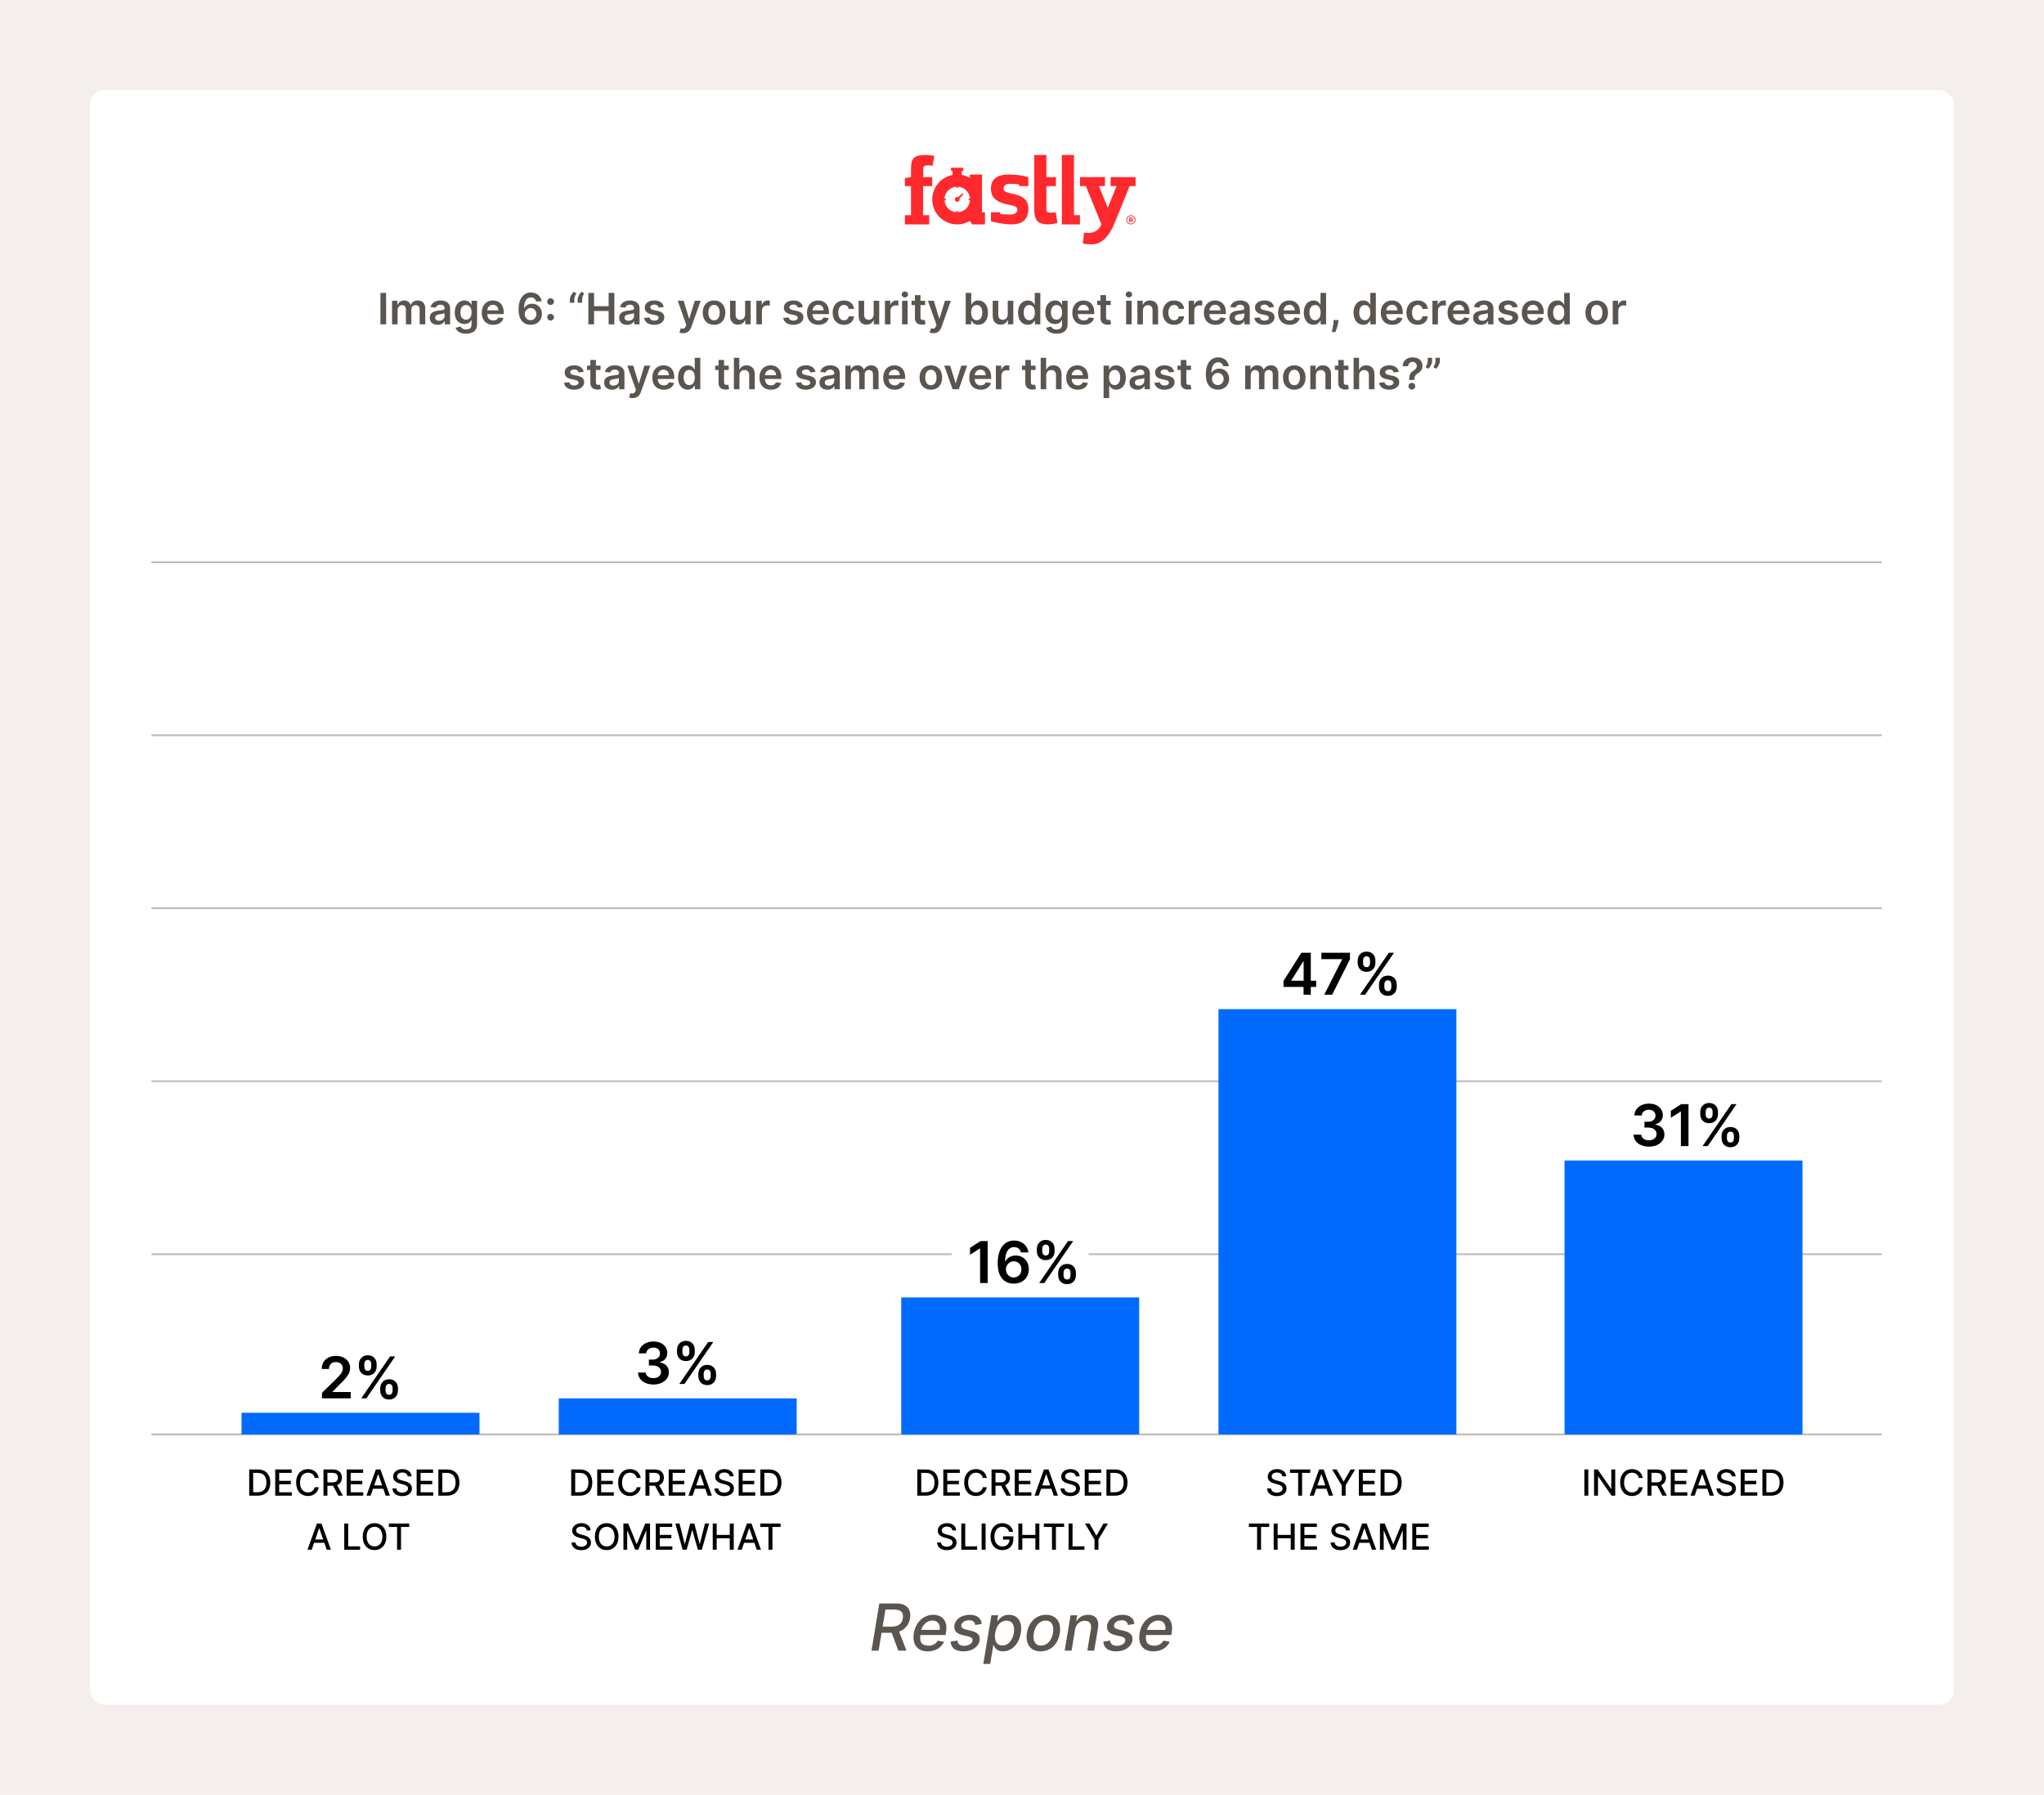 <svg width="567" height="498" viewBox="0 0 567 498" fill="none" xmlns="http://www.w3.org/2000/svg">
<rect width="567" height="498" fill="#F4EEEC"/>
<rect x="25" y="25" width="517" height="448" rx="4" fill="white"/>
<g clip-path="url(#clip0_508_474)">
<path d="M294.56 62.257H299.572V59.703H297.91V43H294.56V62.257Z" fill="#FF282D"/>
<path d="M251 59.703H252.707V51.642H251V49.425L252.707 49.143V46.899C252.707 44.181 253.297 43 256.757 43C257.502 43 258.392 43.109 259.173 43.255L258.709 45.99C258.183 45.908 257.919 45.89 257.593 45.89C256.376 45.89 256.067 46.008 256.067 47.208V49.152H258.6V51.651H256.067V59.712H257.756V62.266H251.009V59.703H251Z" fill="#FF282D"/>
<path d="M292.843 58.894C292.317 59.003 291.863 58.994 291.527 59.003C290.146 59.04 290.264 58.585 290.264 57.277V51.642H292.898V49.143H290.264V43H286.905V57.976C286.905 60.921 287.631 62.257 290.791 62.257C291.536 62.257 292.571 62.066 293.343 61.893L292.843 58.894Z" fill="#FF282D"/>
<path d="M313.711 59.721C314.419 59.721 314.991 60.285 314.991 60.993C314.991 61.702 314.419 62.257 313.711 62.257C313.002 62.257 312.439 61.693 312.439 60.993C312.439 60.276 313.011 59.721 313.711 59.721ZM313.711 62.057C314.301 62.057 314.773 61.575 314.773 60.984C314.773 60.394 314.292 59.93 313.711 59.93C313.12 59.93 312.648 60.394 312.648 60.984C312.648 61.575 313.129 62.057 313.711 62.057ZM313.947 61.611L313.692 61.239H313.511V61.611H313.229V60.366H313.747C314.056 60.366 314.246 60.521 314.246 60.794C314.246 60.993 314.146 61.13 313.983 61.184L314.292 61.611H313.947ZM313.511 60.984H313.738C313.865 60.984 313.956 60.93 313.956 60.794C313.956 60.666 313.865 60.612 313.747 60.612H313.511V60.984Z" fill="#FF282D"/>
<path d="M282.719 51.633V51.188C281.701 51.006 280.694 50.997 280.149 50.997C278.587 50.997 278.396 51.824 278.396 52.278C278.396 52.914 278.614 53.26 280.303 53.633C282.782 54.187 285.261 54.768 285.261 57.84C285.261 60.757 283.763 62.257 280.612 62.257C278.505 62.257 276.453 61.802 274.891 61.402V58.894H277.434V59.34C278.532 59.548 279.677 59.53 280.276 59.53C281.947 59.53 282.21 58.631 282.21 58.158C282.21 57.495 281.729 57.177 280.167 56.859C277.225 56.359 274.882 55.35 274.882 52.36C274.882 49.525 276.78 48.416 279.931 48.416C282.065 48.416 283.69 48.743 285.252 49.143V51.633H282.719Z" fill="#FF282D"/>
<path d="M266.982 53.642L265.747 54.723C265.52 54.641 265.247 54.696 265.066 54.877C264.812 55.132 264.812 55.55 265.066 55.804C265.32 56.059 265.738 56.059 265.992 55.804C266.174 55.623 266.228 55.35 266.146 55.123L267.236 53.905L266.982 53.642Z" fill="#FF282D"/>
<path d="M272.403 48.434H269.043V49.38C268.353 48.971 267.59 48.68 266.782 48.534V47.389H267.191V46.535H263.813V47.389H264.221V48.543C261.025 49.152 258.61 51.96 258.61 55.341C258.61 59.167 261.706 62.266 265.529 62.266C266.818 62.266 268.035 61.911 269.07 61.293L269.67 62.266H273.22V58.903H272.403V48.434ZM269.079 55.541C268.98 57.349 267.527 58.794 265.72 58.894V58.494H265.32V58.894C263.522 58.785 262.078 57.34 261.988 55.532H262.387V55.132H261.988C262.096 53.342 263.531 51.906 265.32 51.797V52.197H265.72V51.797C267.527 51.888 268.98 53.342 269.079 55.15H268.68V55.55H269.079V55.541Z" fill="#FF282D"/>
<path d="M308.072 49.143H315V51.642H313.347L309.098 62.102C307.881 65.037 305.883 67.809 302.832 67.809C302.087 67.809 301.089 67.727 300.398 67.564L300.698 64.51C301.143 64.592 301.724 64.647 302.024 64.647C303.44 64.647 305.03 63.774 305.529 62.248L301.225 51.642H299.572V49.143H306.501V51.642H304.848L307.291 57.649L309.733 51.642H308.081V49.143H308.072Z" fill="#FF282D"/>
</g>
<path d="M42 156H522" stroke="#C4B9B3" stroke-width="0.5"/>
<path d="M42 252H522" stroke="#C4B9B3" stroke-width="0.5"/>
<path d="M42 300H522" stroke="#C4B9B3" stroke-width="0.5"/>
<path d="M42 348H522" stroke="#C4B9B3" stroke-width="0.5"/>
<path d="M42 398H522" stroke="#C4B9B3" stroke-width="0.5"/>
<rect width="44" height="21" transform="translate(311 305)" fill="white"/>
<path d="M42 204H522" stroke="#C4B9B3" stroke-width="0.5"/>
<path d="M107.11 81.273V90H105.529V81.273H107.11ZM108.754 90V83.454H110.228V84.567H110.305C110.577 83.821 111.234 83.369 112.112 83.369C112.994 83.369 113.629 83.825 113.88 84.567H113.948C114.238 83.838 114.962 83.369 115.913 83.369C117.114 83.369 117.958 84.145 117.958 85.606V90H116.411V85.845C116.411 85.035 115.917 84.669 115.295 84.669C114.549 84.669 114.11 85.18 114.11 85.918V90H112.597V85.781C112.597 85.108 112.15 84.669 111.498 84.669C110.833 84.669 110.296 85.215 110.296 86.02V90H108.754ZM121.407 90.132C120.158 90.132 119.216 89.45 119.216 88.163C119.216 86.689 120.431 86.31 121.701 86.173C122.855 86.05 123.32 86.028 123.32 85.585V85.56C123.32 84.916 122.928 84.55 122.212 84.55C121.458 84.55 121.023 84.933 120.87 85.381L119.429 85.176C119.77 83.983 120.827 83.369 122.203 83.369C123.452 83.369 124.863 83.889 124.863 85.619V90H123.38V89.101H123.328C123.047 89.651 122.434 90.132 121.407 90.132ZM121.807 88.999C122.736 88.999 123.324 88.381 123.324 87.652V86.881C123.124 87.043 122.314 87.145 121.909 87.2C121.219 87.298 120.703 87.546 120.703 88.138C120.703 88.704 121.164 88.999 121.807 88.999ZM129.26 92.591C127.594 92.591 126.652 91.854 126.371 90.938L127.76 90.601C127.948 90.984 128.357 91.423 129.286 91.423C130.164 91.423 130.803 91.027 130.803 90.064V88.824H130.726C130.488 89.305 129.963 89.906 128.843 89.906C127.334 89.906 126.145 88.841 126.145 86.706C126.145 84.554 127.334 83.369 128.847 83.369C130.002 83.369 130.492 84.064 130.726 84.537H130.811V83.454H132.333V90.106C132.333 91.781 131.029 92.591 129.26 92.591ZM129.273 88.696C130.257 88.696 130.811 87.946 130.811 86.697C130.811 85.457 130.266 84.635 129.273 84.635C128.246 84.635 127.718 85.508 127.718 86.697C127.718 87.903 128.255 88.696 129.273 88.696ZM136.811 90.128C134.838 90.128 133.632 88.82 133.632 86.766C133.632 84.746 134.855 83.369 136.73 83.369C138.341 83.369 139.722 84.379 139.722 86.676V87.149H135.162C135.175 88.27 135.836 88.926 136.833 88.926C137.498 88.926 138.009 88.636 138.218 88.082L139.658 88.244C139.385 89.382 138.337 90.128 136.811 90.128ZM135.167 86.109H138.243C138.235 85.219 137.638 84.571 136.752 84.571C135.831 84.571 135.213 85.274 135.167 86.109ZM147.183 90.119C145.508 90.111 143.846 89.084 143.85 85.883C143.85 82.901 145.175 81.153 147.272 81.153C148.921 81.153 150.059 82.215 150.246 83.625H148.691C148.529 82.956 148.022 82.521 147.272 82.521C146.062 82.521 145.388 83.638 145.384 85.474H145.444C145.862 84.724 146.688 84.269 147.626 84.269C149.156 84.269 150.332 85.462 150.327 87.111C150.332 88.837 149.066 90.132 147.183 90.119ZM147.174 88.841C148.099 88.841 148.798 88.099 148.793 87.145C148.798 86.207 148.12 85.474 147.195 85.474C146.271 85.474 145.563 86.242 145.555 87.158C145.559 88.07 146.241 88.841 147.174 88.841ZM152.735 88.952C152.215 88.952 151.793 88.534 151.798 88.014C151.793 87.503 152.215 87.085 152.735 87.085C153.238 87.085 153.668 87.503 153.673 88.014C153.668 88.534 153.238 88.952 152.735 88.952ZM152.735 84.622C152.215 84.622 151.793 84.204 151.798 83.685C151.793 83.173 152.215 82.756 152.735 82.756C153.238 82.756 153.668 83.173 153.673 83.685C153.668 84.204 153.238 84.622 152.735 84.622ZM158.084 84V83.131C158.08 82.376 158.557 81.469 159.179 80.962L159.895 81.426C159.563 81.929 159.307 82.462 159.311 83.122V84H158.084ZM160.245 84V83.131C160.24 82.376 160.718 81.469 161.34 80.962L162.056 81.426C161.723 81.929 161.468 82.462 161.472 83.122V84H160.245ZM163.208 90V81.273H164.789V84.967H168.833V81.273H170.419V90H168.833V86.293H164.789V90H163.208ZM173.953 90.132C172.705 90.132 171.763 89.45 171.763 88.163C171.763 86.689 172.978 86.31 174.248 86.173C175.402 86.05 175.867 86.028 175.867 85.585V85.56C175.867 84.916 175.475 84.55 174.759 84.55C174.005 84.55 173.57 84.933 173.417 85.381L171.976 85.176C172.317 83.983 173.374 83.369 174.75 83.369C175.999 83.369 177.409 83.889 177.409 85.619V90H175.926V89.101H175.875C175.594 89.651 174.98 90.132 173.953 90.132ZM174.354 88.999C175.283 88.999 175.871 88.381 175.871 87.652V86.881C175.671 87.043 174.861 87.145 174.456 87.2C173.766 87.298 173.25 87.546 173.25 88.138C173.25 88.704 173.711 88.999 174.354 88.999ZM184.134 85.185L182.728 85.338C182.608 84.908 182.233 84.52 181.522 84.52C180.878 84.52 180.388 84.827 180.392 85.27C180.388 85.649 180.652 85.879 181.317 86.028L182.434 86.267C183.669 86.535 184.27 87.106 184.275 88.04C184.27 89.28 183.115 90.128 181.479 90.128C179.873 90.128 178.863 89.416 178.671 88.215L180.175 88.07C180.307 88.658 180.767 88.965 181.475 88.965C182.208 88.965 182.694 88.628 182.694 88.18C182.694 87.81 182.412 87.567 181.811 87.435L180.695 87.2C179.438 86.94 178.85 86.31 178.854 85.355C178.85 84.145 179.924 83.369 181.5 83.369C183.034 83.369 183.921 84.077 184.134 85.185ZM189.482 92.454C189.06 92.454 188.685 92.378 188.476 92.293L188.834 91.091C189.507 91.287 189.959 91.236 190.245 90.49L190.377 90.136L188.003 83.454H189.64L191.148 88.398H191.216L192.729 83.454H194.37L191.749 90.793C191.378 91.837 190.684 92.454 189.482 92.454ZM198.07 90.128C196.152 90.128 194.933 88.777 194.933 86.753C194.933 84.724 196.152 83.369 198.07 83.369C199.987 83.369 201.206 84.724 201.206 86.753C201.206 88.777 199.987 90.128 198.07 90.128ZM198.078 88.892C199.122 88.892 199.642 87.946 199.642 86.749C199.642 85.551 199.122 84.592 198.078 84.592C197.017 84.592 196.497 85.551 196.497 86.749C196.497 87.946 197.017 88.892 198.078 88.892ZM206.687 87.247V83.454H208.23V90H206.734V88.837H206.666C206.368 89.57 205.677 90.085 204.697 90.085C203.41 90.085 202.515 89.195 202.515 87.622V83.454H204.058V87.383C204.058 88.215 204.552 88.739 205.294 88.739C205.975 88.739 206.687 88.244 206.687 87.247ZM209.816 90V83.454H211.312V84.546H211.38C211.619 83.787 212.245 83.361 212.995 83.361C213.165 83.361 213.408 83.378 213.549 83.403V84.822C213.417 84.78 213.093 84.733 212.833 84.733C211.985 84.733 211.359 85.321 211.359 86.152V90H209.816ZM222.724 85.185L221.317 85.338C221.198 84.908 220.823 84.52 220.112 84.52C219.468 84.52 218.978 84.827 218.982 85.27C218.978 85.649 219.242 85.879 219.907 86.028L221.023 86.267C222.259 86.535 222.86 87.106 222.864 88.04C222.86 89.28 221.705 90.128 220.069 90.128C218.462 90.128 217.452 89.416 217.261 88.215L218.765 88.07C218.897 88.658 219.357 88.965 220.065 88.965C220.798 88.965 221.283 88.628 221.283 88.18C221.283 87.81 221.002 87.567 220.401 87.435L219.285 87.2C218.028 86.94 217.44 86.31 217.444 85.355C217.44 84.145 218.513 83.369 220.09 83.369C221.624 83.369 222.511 84.077 222.724 85.185ZM227.034 90.128C225.061 90.128 223.855 88.82 223.855 86.766C223.855 84.746 225.078 83.369 226.953 83.369C228.564 83.369 229.945 84.379 229.945 86.676V87.149H225.385C225.398 88.27 226.058 88.926 227.055 88.926C227.72 88.926 228.232 88.636 228.44 88.082L229.881 88.244C229.608 89.382 228.56 90.128 227.034 90.128ZM225.389 86.109H228.466C228.457 85.219 227.861 84.571 226.974 84.571C226.054 84.571 225.436 85.274 225.389 86.109ZM234.105 90.128C232.149 90.128 230.968 88.734 230.968 86.753C230.968 84.754 232.179 83.369 234.096 83.369C235.694 83.369 236.802 84.303 236.909 85.722H235.434C235.315 85.091 234.859 84.614 234.118 84.614C233.167 84.614 232.532 85.406 232.532 86.727C232.532 88.065 233.154 88.871 234.118 88.871C234.795 88.871 235.302 88.466 235.434 87.763H236.909C236.798 89.152 235.75 90.128 234.105 90.128ZM242.347 87.247V83.454H243.89V90H242.394V88.837H242.326C242.028 89.57 241.337 90.085 240.357 90.085C239.07 90.085 238.175 89.195 238.175 87.622V83.454H239.718V87.383C239.718 88.215 240.212 88.739 240.954 88.739C241.636 88.739 242.347 88.244 242.347 87.247ZM245.476 90V83.454H246.972V84.546H247.04C247.279 83.787 247.905 83.361 248.655 83.361C248.826 83.361 249.069 83.378 249.209 83.403V84.822C249.077 84.78 248.753 84.733 248.493 84.733C247.645 84.733 247.019 85.321 247.019 86.152V90H245.476ZM250.234 90V83.454H251.777V90H250.234ZM251.01 82.526C250.515 82.526 250.115 82.151 250.115 81.69C250.115 81.226 250.515 80.851 251.01 80.851C251.5 80.851 251.9 81.226 251.9 81.69C251.9 82.151 251.5 82.526 251.01 82.526ZM256.631 83.454V84.648H255.34V88.031C255.34 88.653 255.651 88.79 256.039 88.79C256.231 88.79 256.406 88.751 256.491 88.73L256.751 89.936C256.585 89.992 256.282 90.077 255.843 90.09C254.684 90.124 253.789 89.519 253.798 88.287V84.648H252.869V83.454H253.798V81.886H255.34V83.454H256.631ZM258.88 92.454C258.458 92.454 258.083 92.378 257.875 92.293L258.233 91.091C258.906 91.287 259.358 91.236 259.643 90.49L259.775 90.136L257.402 83.454H259.038L260.547 88.398H260.615L262.127 83.454H263.768L261.147 90.793C260.777 91.837 260.082 92.454 258.88 92.454ZM267.88 90V81.273H269.423V84.537H269.487C269.721 84.064 270.203 83.369 271.358 83.369C272.87 83.369 274.059 84.554 274.059 86.736C274.059 88.892 272.904 90.115 271.362 90.115C270.237 90.115 269.73 89.446 269.487 88.969H269.397V90H267.88ZM269.393 86.727C269.393 87.997 269.947 88.849 270.931 88.849C271.95 88.849 272.487 87.954 272.487 86.727C272.487 85.508 271.958 84.635 270.931 84.635C269.939 84.635 269.393 85.457 269.393 86.727ZM279.543 87.247V83.454H281.085V90H279.589V88.837H279.521C279.223 89.57 278.533 90.085 277.553 90.085C276.266 90.085 275.371 89.195 275.371 87.622V83.454H276.913V87.383C276.913 88.215 277.408 88.739 278.149 88.739C278.831 88.739 279.543 88.244 279.543 87.247ZM285.1 90.115C283.558 90.115 282.403 88.892 282.403 86.736C282.403 84.554 283.592 83.369 285.105 83.369C286.26 83.369 286.741 84.064 286.975 84.537H287.039V81.273H288.586V90H287.069V88.969H286.975C286.733 89.446 286.225 90.115 285.1 90.115ZM285.531 88.849C286.515 88.849 287.069 87.997 287.069 86.727C287.069 85.457 286.524 84.635 285.531 84.635C284.504 84.635 283.975 85.508 283.975 86.727C283.975 87.954 284.512 88.849 285.531 88.849ZM293.077 92.591C291.411 92.591 290.469 91.854 290.188 90.938L291.577 90.601C291.764 90.984 292.173 91.423 293.102 91.423C293.98 91.423 294.619 91.027 294.619 90.064V88.824H294.543C294.304 89.305 293.78 89.906 292.659 89.906C291.151 89.906 289.962 88.841 289.962 86.706C289.962 84.554 291.151 83.369 292.663 83.369C293.818 83.369 294.308 84.064 294.543 84.537H294.628V83.454H296.149V90.106C296.149 91.781 294.845 92.591 293.077 92.591ZM293.089 88.696C294.074 88.696 294.628 87.946 294.628 86.697C294.628 85.457 294.082 84.635 293.089 84.635C292.062 84.635 291.534 85.508 291.534 86.697C291.534 87.903 292.071 88.696 293.089 88.696ZM300.628 90.128C298.655 90.128 297.449 88.82 297.449 86.766C297.449 84.746 298.672 83.369 300.547 83.369C302.158 83.369 303.538 84.379 303.538 86.676V87.149H298.979C298.991 88.27 299.652 88.926 300.649 88.926C301.314 88.926 301.825 88.636 302.034 88.082L303.474 88.244C303.202 89.382 302.153 90.128 300.628 90.128ZM298.983 86.109H302.06C302.051 85.219 301.455 84.571 300.568 84.571C299.648 84.571 299.03 85.274 298.983 86.109ZM308.112 83.454V84.648H306.821V88.031C306.821 88.653 307.132 88.79 307.52 88.79C307.711 88.79 307.886 88.751 307.971 88.73L308.231 89.936C308.065 89.992 307.762 90.077 307.324 90.09C306.164 90.124 305.27 89.519 305.278 88.287V84.648H304.349V83.454H305.278V81.886H306.821V83.454H308.112ZM312.379 90V83.454H313.921V90H312.379ZM313.154 82.526C312.66 82.526 312.259 82.151 312.259 81.69C312.259 81.226 312.66 80.851 313.154 80.851C313.644 80.851 314.045 81.226 314.045 81.69C314.045 82.151 313.644 82.526 313.154 82.526ZM317.05 86.165V90H315.507V83.454H316.982V84.567H317.059C317.357 83.838 318.03 83.369 319.01 83.369C320.361 83.369 321.256 84.264 321.252 85.832V90H319.709V86.071C319.709 85.197 319.232 84.673 318.435 84.673C317.621 84.673 317.05 85.219 317.05 86.165ZM325.675 90.128C323.719 90.128 322.539 88.734 322.539 86.753C322.539 84.754 323.749 83.369 325.667 83.369C327.265 83.369 328.373 84.303 328.479 85.722H327.005C326.885 85.091 326.429 84.614 325.688 84.614C324.738 84.614 324.103 85.406 324.103 86.727C324.103 88.065 324.725 88.871 325.688 88.871C326.365 88.871 326.873 88.466 327.005 87.763H328.479C328.368 89.152 327.32 90.128 325.675 90.128ZM329.746 90V83.454H331.241V84.546H331.31C331.548 83.787 332.175 83.361 332.925 83.361C333.095 83.361 333.338 83.378 333.479 83.403V84.822C333.347 84.78 333.023 84.733 332.763 84.733C331.915 84.733 331.288 85.321 331.288 86.152V90H329.746ZM337.132 90.128C335.159 90.128 333.953 88.82 333.953 86.766C333.953 84.746 335.176 83.369 337.051 83.369C338.662 83.369 340.042 84.379 340.042 86.676V87.149H335.483C335.495 88.27 336.156 88.926 337.153 88.926C337.818 88.926 338.329 88.636 338.538 88.082L339.978 88.244C339.706 89.382 338.657 90.128 337.132 90.128ZM335.487 86.109H338.564C338.555 85.219 337.958 84.571 337.072 84.571C336.152 84.571 335.534 85.274 335.487 86.109ZM343.231 90.132C341.982 90.132 341.04 89.45 341.04 88.163C341.04 86.689 342.255 86.31 343.525 86.173C344.68 86.05 345.144 86.028 345.144 85.585V85.56C345.144 84.916 344.752 84.55 344.036 84.55C343.282 84.55 342.847 84.933 342.694 85.381L341.254 85.176C341.594 83.983 342.651 83.369 344.028 83.369C345.276 83.369 346.687 83.889 346.687 85.619V90H345.204V89.101H345.153C344.871 89.651 344.258 90.132 343.231 90.132ZM343.631 88.999C344.56 88.999 345.148 88.381 345.148 87.652V86.881C344.948 87.043 344.138 87.145 343.734 87.2C343.043 87.298 342.528 87.546 342.528 88.138C342.528 88.704 342.988 88.999 343.631 88.999ZM353.411 85.185L352.005 85.338C351.886 84.908 351.511 84.52 350.799 84.52C350.156 84.52 349.665 84.827 349.67 85.27C349.665 85.649 349.93 85.879 350.594 86.028L351.711 86.267C352.947 86.535 353.548 87.106 353.552 88.04C353.548 89.28 352.393 90.128 350.756 90.128C349.15 90.128 348.14 89.416 347.948 88.215L349.452 88.07C349.585 88.658 350.045 88.965 350.752 88.965C351.485 88.965 351.971 88.628 351.971 88.18C351.971 87.81 351.69 87.567 351.089 87.435L349.972 87.2C348.715 86.94 348.127 86.31 348.131 85.355C348.127 84.145 349.201 83.369 350.778 83.369C352.312 83.369 353.198 84.077 353.411 85.185ZM357.722 90.128C355.749 90.128 354.543 88.82 354.543 86.766C354.543 84.746 355.766 83.369 357.641 83.369C359.251 83.369 360.632 84.379 360.632 86.676V87.149H356.072C356.085 88.27 356.746 88.926 357.743 88.926C358.408 88.926 358.919 88.636 359.128 88.082L360.568 88.244C360.295 89.382 359.247 90.128 357.722 90.128ZM356.077 86.109H359.153C359.145 85.219 358.548 84.571 357.662 84.571C356.741 84.571 356.124 85.274 356.077 86.109ZM364.366 90.115C362.824 90.115 361.669 88.892 361.669 86.736C361.669 84.554 362.858 83.369 364.37 83.369C365.525 83.369 366.007 84.064 366.241 84.537H366.305V81.273H367.852V90H366.335V88.969H366.241C365.998 89.446 365.491 90.115 364.366 90.115ZM364.797 88.849C365.781 88.849 366.335 87.997 366.335 86.727C366.335 85.457 365.789 84.635 364.797 84.635C363.77 84.635 363.241 85.508 363.241 86.727C363.241 87.954 363.778 88.849 364.797 88.849ZM371.307 88.807L371.251 89.276C371.132 90.349 370.659 91.594 370.455 92.131H369.415C369.538 91.615 369.841 90.439 369.913 89.284L369.943 88.807H371.307ZM378.171 90.115C376.628 90.115 375.473 88.892 375.473 86.736C375.473 84.554 376.662 83.369 378.175 83.369C379.33 83.369 379.811 84.064 380.046 84.537H380.11V81.273H381.657V90H380.14V88.969H380.046C379.803 89.446 379.296 90.115 378.171 90.115ZM378.601 88.849C379.586 88.849 380.14 87.997 380.14 86.727C380.14 85.457 379.594 84.635 378.601 84.635C377.574 84.635 377.046 85.508 377.046 86.727C377.046 87.954 377.583 88.849 378.601 88.849ZM386.198 90.128C384.225 90.128 383.019 88.82 383.019 86.766C383.019 84.746 384.242 83.369 386.117 83.369C387.728 83.369 389.109 84.379 389.109 86.676V87.149H384.549C384.562 88.27 385.222 88.926 386.219 88.926C386.884 88.926 387.396 88.636 387.604 88.082L389.045 88.244C388.772 89.382 387.724 90.128 386.198 90.128ZM384.553 86.109H387.63C387.621 85.219 387.025 84.571 386.138 84.571C385.218 84.571 384.6 85.274 384.553 86.109ZM393.269 90.128C391.313 90.128 390.132 88.734 390.132 86.753C390.132 84.754 391.343 83.369 393.26 83.369C394.858 83.369 395.966 84.303 396.073 85.722H394.598C394.479 85.091 394.023 84.614 393.282 84.614C392.331 84.614 391.696 85.406 391.696 86.727C391.696 88.065 392.319 88.871 393.282 88.871C393.959 88.871 394.466 88.466 394.598 87.763H396.073C395.962 89.152 394.914 90.128 393.269 90.128ZM397.339 90V83.454H398.835V84.546H398.903C399.142 83.787 399.768 83.361 400.518 83.361C400.689 83.361 400.932 83.378 401.072 83.403V84.822C400.94 84.78 400.616 84.733 400.357 84.733C399.509 84.733 398.882 85.321 398.882 86.152V90H397.339ZM404.725 90.128C402.752 90.128 401.547 88.82 401.547 86.766C401.547 84.746 402.77 83.369 404.645 83.369C406.255 83.369 407.636 84.379 407.636 86.676V87.149H403.076C403.089 88.27 403.75 88.926 404.747 88.926C405.412 88.926 405.923 88.636 406.132 88.082L407.572 88.244C407.299 89.382 406.251 90.128 404.725 90.128ZM403.081 86.109H406.157C406.149 85.219 405.552 84.571 404.666 84.571C403.745 84.571 403.127 85.274 403.081 86.109ZM410.825 90.132C409.576 90.132 408.634 89.45 408.634 88.163C408.634 86.689 409.849 86.31 411.119 86.173C412.273 86.05 412.738 86.028 412.738 85.585V85.56C412.738 84.916 412.346 84.55 411.63 84.55C410.876 84.55 410.441 84.933 410.288 85.381L408.847 85.176C409.188 83.983 410.245 83.369 411.621 83.369C412.87 83.369 414.281 83.889 414.281 85.619V90H412.798V89.101H412.746C412.465 89.651 411.852 90.132 410.825 90.132ZM411.225 88.999C412.154 88.999 412.742 88.381 412.742 87.652V86.881C412.542 87.043 411.732 87.145 411.327 87.2C410.637 87.298 410.121 87.546 410.121 88.138C410.121 88.704 410.582 88.999 411.225 88.999ZM421.005 85.185L419.599 85.338C419.479 84.908 419.104 84.52 418.393 84.52C417.749 84.52 417.259 84.827 417.263 85.27C417.259 85.649 417.523 85.879 418.188 86.028L419.305 86.267C420.54 86.535 421.141 87.106 421.146 88.04C421.141 89.28 419.987 90.128 418.35 90.128C416.744 90.128 415.734 89.416 415.542 88.215L417.046 88.07C417.178 88.658 417.638 88.965 418.346 88.965C419.079 88.965 419.565 88.628 419.565 88.18C419.565 87.81 419.283 87.567 418.683 87.435L417.566 87.2C416.309 86.94 415.721 86.31 415.725 85.355C415.721 84.145 416.795 83.369 418.371 83.369C419.906 83.369 420.792 84.077 421.005 85.185ZM425.315 90.128C423.342 90.128 422.136 88.82 422.136 86.766C422.136 84.746 423.359 83.369 425.234 83.369C426.845 83.369 428.226 84.379 428.226 86.676V87.149H423.666C423.679 88.27 424.339 88.926 425.337 88.926C426.001 88.926 426.513 88.636 426.722 88.082L428.162 88.244C427.889 89.382 426.841 90.128 425.315 90.128ZM423.67 86.109H426.747C426.739 85.219 426.142 84.571 425.256 84.571C424.335 84.571 423.717 85.274 423.67 86.109ZM431.96 90.115C430.417 90.115 429.262 88.892 429.262 86.736C429.262 84.554 430.451 83.369 431.964 83.369C433.119 83.369 433.6 84.064 433.835 84.537H433.899V81.273H435.446V90H433.929V88.969H433.835C433.592 89.446 433.085 90.115 431.96 90.115ZM432.39 88.849C433.375 88.849 433.929 87.997 433.929 86.727C433.929 85.457 433.383 84.635 432.39 84.635C431.363 84.635 430.835 85.508 430.835 86.727C430.835 87.954 431.372 88.849 432.39 88.849ZM442.921 90.128C441.004 90.128 439.785 88.777 439.785 86.753C439.785 84.724 441.004 83.369 442.921 83.369C444.839 83.369 446.058 84.724 446.058 86.753C446.058 88.777 444.839 90.128 442.921 90.128ZM442.93 88.892C443.974 88.892 444.494 87.946 444.494 86.749C444.494 85.551 443.974 84.592 442.93 84.592C441.869 84.592 441.349 85.551 441.349 86.749C441.349 87.946 441.869 88.892 442.93 88.892ZM447.367 90V83.454H448.863V84.546H448.931C449.169 83.787 449.796 83.361 450.546 83.361C450.716 83.361 450.959 83.378 451.1 83.403V84.822C450.968 84.78 450.644 84.733 450.384 84.733C449.536 84.733 448.909 85.321 448.909 86.152V90H447.367ZM161.915 103.185L160.509 103.338C160.39 102.908 160.015 102.52 159.303 102.52C158.659 102.52 158.169 102.827 158.174 103.27C158.169 103.649 158.434 103.879 159.098 104.028L160.215 104.267C161.451 104.536 162.051 105.107 162.056 106.04C162.051 107.28 160.897 108.128 159.26 108.128C157.654 108.128 156.644 107.416 156.452 106.214L157.956 106.07C158.088 106.658 158.549 106.964 159.256 106.964C159.989 106.964 160.475 106.628 160.475 106.18C160.475 105.81 160.194 105.567 159.593 105.435L158.476 105.2C157.219 104.94 156.631 104.31 156.635 103.355C156.631 102.145 157.705 101.369 159.282 101.369C160.816 101.369 161.702 102.077 161.915 103.185ZM166.596 101.455V102.648H165.305V106.031C165.305 106.653 165.616 106.79 166.004 106.79C166.196 106.79 166.37 106.751 166.456 106.73L166.716 107.936C166.549 107.991 166.247 108.077 165.808 108.089C164.649 108.124 163.754 107.518 163.762 106.287V102.648H162.833V101.455H163.762V99.886H165.305V101.455H166.596ZM169.77 108.132C168.521 108.132 167.58 107.45 167.58 106.163C167.58 104.689 168.794 104.31 170.064 104.173C171.219 104.05 171.683 104.028 171.683 103.585V103.56C171.683 102.916 171.291 102.55 170.575 102.55C169.821 102.55 169.386 102.933 169.233 103.381L167.793 103.176C168.134 101.983 169.19 101.369 170.567 101.369C171.815 101.369 173.226 101.889 173.226 103.619V108H171.743V107.101H171.692C171.411 107.651 170.797 108.132 169.77 108.132ZM170.17 106.999C171.099 106.999 171.688 106.381 171.688 105.652V104.881C171.487 105.043 170.678 105.145 170.273 105.2C169.582 105.298 169.067 105.545 169.067 106.138C169.067 106.705 169.527 106.999 170.17 106.999ZM175.501 110.455C175.08 110.455 174.705 110.378 174.496 110.293L174.854 109.091C175.527 109.287 175.979 109.236 176.264 108.49L176.396 108.136L174.023 101.455H175.659L177.168 106.398H177.236L178.749 101.455H180.389L177.768 108.793C177.398 109.837 176.703 110.455 175.501 110.455ZM184.132 108.128C182.159 108.128 180.953 106.82 180.953 104.766C180.953 102.746 182.176 101.369 184.051 101.369C185.662 101.369 187.042 102.379 187.042 104.676V105.149H182.483C182.495 106.27 183.156 106.926 184.153 106.926C184.818 106.926 185.329 106.636 185.538 106.082L186.978 106.244C186.706 107.382 185.657 108.128 184.132 108.128ZM182.487 104.109H185.564C185.555 103.219 184.958 102.571 184.072 102.571C183.152 102.571 182.534 103.274 182.487 104.109ZM190.776 108.115C189.234 108.115 188.079 106.892 188.079 104.736C188.079 102.554 189.268 101.369 190.781 101.369C191.935 101.369 192.417 102.064 192.651 102.537H192.715V99.273H194.262V108H192.745V106.969H192.651C192.408 107.446 191.901 108.115 190.776 108.115ZM191.207 106.849C192.191 106.849 192.745 105.997 192.745 104.727C192.745 103.457 192.2 102.635 191.207 102.635C190.18 102.635 189.651 103.509 189.651 104.727C189.651 105.955 190.188 106.849 191.207 106.849ZM202.151 101.455V102.648H200.86V106.031C200.86 106.653 201.171 106.79 201.559 106.79C201.75 106.79 201.925 106.751 202.01 106.73L202.27 107.936C202.104 107.991 201.801 108.077 201.363 108.089C200.203 108.124 199.309 107.518 199.317 106.287V102.648H198.388V101.455H199.317V99.886H200.86V101.455H202.151ZM205.124 104.165V108H203.582V99.273H205.09V102.567H205.167C205.469 101.825 206.109 101.369 207.114 101.369C208.474 101.369 209.369 102.251 209.369 103.832V108H207.826V104.071C207.826 103.189 207.349 102.673 206.539 102.673C205.712 102.673 205.124 103.219 205.124 104.165ZM213.839 108.128C211.866 108.128 210.66 106.82 210.66 104.766C210.66 102.746 211.883 101.369 213.758 101.369C215.369 101.369 216.749 102.379 216.749 104.676V105.149H212.19C212.202 106.27 212.863 106.926 213.86 106.926C214.525 106.926 215.036 106.636 215.245 106.082L216.685 106.244C216.413 107.382 215.364 108.128 213.839 108.128ZM212.194 104.109H215.271C215.262 103.219 214.665 102.571 213.779 102.571C212.859 102.571 212.241 103.274 212.194 104.109ZM226.204 103.185L224.798 103.338C224.679 102.908 224.304 102.52 223.592 102.52C222.949 102.52 222.458 102.827 222.463 103.27C222.458 103.649 222.723 103.879 223.387 104.028L224.504 104.267C225.74 104.536 226.341 105.107 226.345 106.04C226.341 107.28 225.186 108.128 223.549 108.128C221.943 108.128 220.933 107.416 220.741 106.214L222.245 106.07C222.377 106.658 222.838 106.964 223.545 106.964C224.278 106.964 224.764 106.628 224.764 106.18C224.764 105.81 224.483 105.567 223.882 105.435L222.765 105.2C221.508 104.94 220.92 104.31 220.924 103.355C220.92 102.145 221.994 101.369 223.571 101.369C225.105 101.369 225.991 102.077 226.204 103.185ZM229.5 108.132C228.252 108.132 227.31 107.45 227.31 106.163C227.31 104.689 228.525 104.31 229.794 104.173C230.949 104.05 231.414 104.028 231.414 103.585V103.56C231.414 102.916 231.022 102.55 230.306 102.55C229.551 102.55 229.117 102.933 228.963 103.381L227.523 103.176C227.864 101.983 228.921 101.369 230.297 101.369C231.546 101.369 232.956 101.889 232.956 103.619V108H231.473V107.101H231.422C231.141 107.651 230.527 108.132 229.5 108.132ZM229.901 106.999C230.83 106.999 231.418 106.381 231.418 105.652V104.881C231.218 105.043 230.408 105.145 230.003 105.2C229.313 105.298 228.797 105.545 228.797 106.138C228.797 106.705 229.257 106.999 229.901 106.999ZM234.507 108V101.455H235.982V102.567H236.059C236.331 101.821 236.988 101.369 237.865 101.369C238.748 101.369 239.382 101.825 239.634 102.567H239.702C239.992 101.838 240.716 101.369 241.667 101.369C242.868 101.369 243.712 102.145 243.712 103.607V108H242.165V103.845C242.165 103.036 241.671 102.669 241.049 102.669C240.303 102.669 239.864 103.18 239.864 103.918V108H238.351V103.781C238.351 103.108 237.904 102.669 237.252 102.669C236.587 102.669 236.05 103.214 236.05 104.02V108H234.507ZM248.175 108.128C246.202 108.128 244.996 106.82 244.996 104.766C244.996 102.746 246.219 101.369 248.094 101.369C249.705 101.369 251.085 102.379 251.085 104.676V105.149H246.526C246.538 106.27 247.199 106.926 248.196 106.926C248.861 106.926 249.372 106.636 249.581 106.082L251.021 106.244C250.749 107.382 249.7 108.128 248.175 108.128ZM246.53 104.109H249.607C249.598 103.219 249.001 102.571 248.115 102.571C247.195 102.571 246.577 103.274 246.53 104.109ZM258.222 108.128C256.304 108.128 255.086 106.777 255.086 104.753C255.086 102.724 256.304 101.369 258.222 101.369C260.14 101.369 261.358 102.724 261.358 104.753C261.358 106.777 260.14 108.128 258.222 108.128ZM258.23 106.892C259.275 106.892 259.794 105.946 259.794 104.749C259.794 103.551 259.275 102.592 258.23 102.592C257.169 102.592 256.65 103.551 256.65 104.749C256.65 105.946 257.169 106.892 258.23 106.892ZM268.292 101.455L265.961 108H264.256L261.925 101.455H263.57L265.074 106.317H265.142L266.651 101.455H268.292ZM272.034 108.128C270.061 108.128 268.855 106.82 268.855 104.766C268.855 102.746 270.078 101.369 271.953 101.369C273.564 101.369 274.945 102.379 274.945 104.676V105.149H270.385C270.398 106.27 271.058 106.926 272.055 106.926C272.72 106.926 273.232 106.636 273.44 106.082L274.881 106.244C274.608 107.382 273.56 108.128 272.034 108.128ZM270.389 104.109H273.466C273.457 103.219 272.861 102.571 271.974 102.571C271.054 102.571 270.436 103.274 270.389 104.109ZM276.25 108V101.455H277.745V102.545H277.814C278.052 101.787 278.679 101.361 279.429 101.361C279.599 101.361 279.842 101.378 279.983 101.403V102.822C279.85 102.78 279.527 102.733 279.267 102.733C278.419 102.733 277.792 103.321 277.792 104.152V108H276.25ZM287.252 101.455V102.648H285.961V106.031C285.961 106.653 286.272 106.79 286.66 106.79C286.852 106.79 287.027 106.751 287.112 106.73L287.372 107.936C287.206 107.991 286.903 108.077 286.464 108.089C285.305 108.124 284.41 107.518 284.419 106.287V102.648H283.49V101.455H284.419V99.886H285.961V101.455H287.252ZM290.226 104.165V108H288.683V99.273H290.192V102.567H290.268C290.571 101.825 291.21 101.369 292.216 101.369C293.575 101.369 294.47 102.251 294.47 103.832V108H292.928V104.071C292.928 103.189 292.45 102.673 291.641 102.673C290.814 102.673 290.226 103.219 290.226 104.165ZM298.94 108.128C296.967 108.128 295.761 106.82 295.761 104.766C295.761 102.746 296.984 101.369 298.859 101.369C300.47 101.369 301.851 102.379 301.851 104.676V105.149H297.291C297.304 106.27 297.964 106.926 298.962 106.926C299.626 106.926 300.138 106.636 300.347 106.082L301.787 106.244C301.514 107.382 300.466 108.128 298.94 108.128ZM297.295 104.109H300.372C300.364 103.219 299.767 102.571 298.881 102.571C297.96 102.571 297.342 103.274 297.295 104.109ZM306.132 110.455V101.455H307.65V102.537H307.739C307.973 102.064 308.455 101.369 309.61 101.369C311.123 101.369 312.311 102.554 312.311 104.736C312.311 106.892 311.157 108.115 309.614 108.115C308.489 108.115 307.982 107.446 307.739 106.969H307.675V110.455H306.132ZM307.645 104.727C307.645 105.997 308.199 106.849 309.184 106.849C310.202 106.849 310.739 105.955 310.739 104.727C310.739 103.509 310.211 102.635 309.184 102.635C308.191 102.635 307.645 103.457 307.645 104.727ZM315.516 108.132C314.267 108.132 313.326 107.45 313.326 106.163C313.326 104.689 314.54 104.31 315.81 104.173C316.965 104.05 317.429 104.028 317.429 103.585V103.56C317.429 102.916 317.037 102.55 316.321 102.55C315.567 102.55 315.132 102.933 314.979 103.381L313.539 103.176C313.88 101.983 314.936 101.369 316.313 101.369C317.561 101.369 318.972 101.889 318.972 103.619V108H317.489V107.101H317.438C317.157 107.651 316.543 108.132 315.516 108.132ZM315.917 106.999C316.846 106.999 317.434 106.381 317.434 105.652V104.881C317.233 105.043 316.424 105.145 316.019 105.2C315.328 105.298 314.813 105.545 314.813 106.138C314.813 106.705 315.273 106.999 315.917 106.999ZM325.696 103.185L324.29 103.338C324.171 102.908 323.796 102.52 323.084 102.52C322.441 102.52 321.951 102.827 321.955 103.27C321.951 103.649 322.215 103.879 322.88 104.028L323.996 104.267C325.232 104.536 325.833 105.107 325.837 106.04C325.833 107.28 324.678 108.128 323.042 108.128C321.435 108.128 320.425 107.416 320.233 106.214L321.738 106.07C321.87 106.658 322.33 106.964 323.037 106.964C323.77 106.964 324.256 106.628 324.256 106.18C324.256 105.81 323.975 105.567 323.374 105.435L322.257 105.2C321 104.94 320.412 104.31 320.417 103.355C320.412 102.145 321.486 101.369 323.063 101.369C324.597 101.369 325.483 102.077 325.696 103.185ZM330.377 101.455V102.648H329.086V106.031C329.086 106.653 329.397 106.79 329.785 106.79C329.977 106.79 330.152 106.751 330.237 106.73L330.497 107.936C330.331 107.991 330.028 108.077 329.589 108.089C328.43 108.124 327.535 107.518 327.544 106.287V102.648H326.615V101.455H327.544V99.886H329.086V101.455H330.377ZM337.823 108.119C336.148 108.111 334.487 107.084 334.491 103.884C334.491 100.901 335.816 99.153 337.913 99.153C339.562 99.153 340.7 100.214 340.887 101.625H339.332C339.17 100.956 338.663 100.521 337.913 100.521C336.702 100.521 336.029 101.638 336.025 103.474H336.085C336.502 102.724 337.329 102.268 338.266 102.268C339.796 102.268 340.972 103.462 340.968 105.111C340.972 106.837 339.707 108.132 337.823 108.119ZM337.815 106.841C338.739 106.841 339.438 106.099 339.434 105.145C339.438 104.207 338.761 103.474 337.836 103.474C336.911 103.474 336.204 104.241 336.195 105.158C336.2 106.07 336.881 106.841 337.815 106.841ZM345.402 108V101.455H346.876V102.567H346.953C347.226 101.821 347.882 101.369 348.76 101.369C349.642 101.369 350.277 101.825 350.528 102.567H350.597C350.886 101.838 351.611 101.369 352.561 101.369C353.763 101.369 354.607 102.145 354.607 103.607V108H353.06V103.845C353.06 103.036 352.565 102.669 351.943 102.669C351.197 102.669 350.759 103.18 350.759 103.918V108H349.246V103.781C349.246 103.108 348.798 102.669 348.146 102.669C347.482 102.669 346.945 103.214 346.945 104.02V108H345.402ZM359.027 108.128C357.109 108.128 355.89 106.777 355.89 104.753C355.89 102.724 357.109 101.369 359.027 101.369C360.944 101.369 362.163 102.724 362.163 104.753C362.163 106.777 360.944 108.128 359.027 108.128ZM359.035 106.892C360.079 106.892 360.599 105.946 360.599 104.749C360.599 103.551 360.079 102.592 359.035 102.592C357.974 102.592 357.454 103.551 357.454 104.749C357.454 105.946 357.974 106.892 359.035 106.892ZM365.015 104.165V108H363.472V101.455H364.947V102.567H365.023C365.322 101.838 365.995 101.369 366.975 101.369C368.326 101.369 369.221 102.264 369.217 103.832V108H367.674V104.071C367.674 103.197 367.197 102.673 366.4 102.673C365.586 102.673 365.015 103.219 365.015 104.165ZM374.053 101.455V102.648H372.762V106.031C372.762 106.653 373.073 106.79 373.461 106.79C373.653 106.79 373.827 106.751 373.913 106.73L374.173 107.936C374.006 107.991 373.704 108.077 373.265 108.089C372.106 108.124 371.211 107.518 371.219 106.287V102.648H370.29V101.455H371.219V99.886H372.762V101.455H374.053ZM377.027 104.165V108H375.484V99.273H376.993V102.567H377.069C377.372 101.825 378.011 101.369 379.017 101.369C380.376 101.369 381.271 102.251 381.271 103.832V108H379.728V104.071C379.728 103.189 379.251 102.673 378.441 102.673C377.615 102.673 377.027 103.219 377.027 104.165ZM388.017 103.185L386.61 103.338C386.491 102.908 386.116 102.52 385.404 102.52C384.761 102.52 384.271 102.827 384.275 103.27C384.271 103.649 384.535 103.879 385.2 104.028L386.316 104.267C387.552 104.536 388.153 105.107 388.157 106.04C388.153 107.28 386.998 108.128 385.362 108.128C383.755 108.128 382.745 107.416 382.554 106.214L384.058 106.07C384.19 106.658 384.65 106.964 385.358 106.964C386.091 106.964 386.576 106.628 386.576 106.18C386.576 105.81 386.295 105.567 385.694 105.435L384.578 105.2C383.321 104.94 382.733 104.31 382.737 103.355C382.733 102.145 383.806 101.369 385.383 101.369C386.917 101.369 387.804 102.077 388.017 103.185ZM390.904 105.435V105.324C390.912 103.79 391.347 103.317 392.101 102.848C392.617 102.524 393.013 102.115 393.013 101.518C393.013 100.849 392.489 100.415 391.837 100.415C391.236 100.415 390.657 100.798 390.618 101.599H389.101C389.144 99.98 390.354 99.153 391.846 99.153C393.473 99.153 394.594 100.057 394.594 101.497C394.594 102.473 394.104 103.112 393.32 103.581C392.625 104.007 392.331 104.42 392.323 105.324V105.435H390.904ZM391.65 108.094C391.13 108.094 390.708 107.676 390.712 107.156C390.708 106.645 391.13 106.227 391.65 106.227C392.152 106.227 392.583 106.645 392.587 107.156C392.583 107.676 392.152 108.094 391.65 108.094ZM397.265 99.273V100.142C397.265 100.896 396.796 101.791 396.17 102.311L395.454 101.847C395.765 101.378 396.038 100.845 396.038 100.151V99.273H397.265ZM399.421 99.273V100.142C399.421 100.896 398.952 101.791 398.326 102.311L397.61 101.847C397.921 101.378 398.194 100.845 398.194 100.151V99.273H399.421Z" fill="#5B5550"/>
<path d="M241.748 458L243.921 444.909H248.587C251.624 444.909 252.838 446.59 252.442 449.013C252.148 450.764 251.125 452.1 249.418 452.701L251.445 458H249.195L247.347 453.046C247.309 453.046 247.271 453.046 247.226 453.046H244.548L243.723 458H241.748ZM244.829 451.346H247.341C249.271 451.346 250.211 450.483 250.448 449.013C250.69 447.517 250.045 446.603 248.102 446.603H245.622L244.829 451.346ZM257.332 458.198C254.436 458.198 252.992 456.204 253.503 453.155C254.002 450.138 256.149 448.054 258.885 448.054C261.116 448.054 263.008 449.441 262.413 452.989L262.305 453.666H255.312C254.979 455.801 255.887 456.619 257.613 456.619C258.725 456.619 259.607 456.146 260.112 455.219L261.864 455.545C261.161 457.143 259.479 458.198 257.332 458.198ZM255.555 452.234H260.649C260.905 450.732 260.125 449.633 258.636 449.633C257.146 449.633 255.836 450.95 255.555 452.234ZM272.323 450.579L270.539 450.886C270.424 450.214 270.009 449.569 268.82 449.569C267.72 449.569 266.794 450.125 266.672 450.905C266.563 451.538 266.947 451.896 267.976 452.151L269.485 452.509C271.223 452.925 271.978 453.788 271.747 455.2C271.453 456.958 269.619 458.198 267.273 458.198C265.036 458.198 263.745 457.214 263.706 455.482L265.598 455.2C265.669 456.165 266.308 456.658 267.426 456.658C268.698 456.664 269.644 456.038 269.766 455.264C269.868 454.657 269.517 454.267 268.59 454.05L267.005 453.685C265.228 453.27 264.512 452.337 264.755 450.924C265.042 449.205 266.794 448.054 268.992 448.054C271.134 448.054 272.169 449.038 272.323 450.579ZM272.762 461.682L275.012 448.182H276.879L276.617 449.773H276.776C277.211 449.166 278.061 448.054 279.883 448.054C282.254 448.054 283.686 449.927 283.162 453.11C282.638 456.287 280.592 458.192 278.215 458.192C276.425 458.192 275.913 457.099 275.658 456.472H275.543L274.673 461.682H272.762ZM276.067 453.091C275.734 455.156 276.418 456.562 278.061 456.562C279.774 456.562 280.893 455.06 281.232 453.091C281.538 451.141 280.925 449.678 279.199 449.678C277.531 449.678 276.399 451.039 276.067 453.091ZM288.666 458.198C285.853 458.198 284.37 456.134 284.875 453.053C285.354 450.036 287.457 448.054 290.193 448.054C292.993 448.054 294.482 450.119 293.984 453.219C293.492 456.217 291.389 458.198 288.666 458.198ZM288.774 456.594C290.609 456.594 291.778 454.977 292.098 453.053C292.386 451.205 291.836 449.652 290.085 449.652C288.237 449.652 287.068 451.288 286.761 453.212C286.46 455.053 287.01 456.594 288.774 456.594ZM298.207 452.17L297.248 458H295.337L296.974 448.182H298.808L298.54 449.78H298.661C299.281 448.732 300.374 448.054 301.851 448.054C303.839 448.054 304.983 449.32 304.58 451.755L303.532 458H301.621L302.624 451.985C302.861 450.566 302.222 449.71 300.918 449.71C299.582 449.71 298.489 450.604 298.207 452.17ZM314.686 450.579L312.903 450.886C312.788 450.214 312.372 449.569 311.183 449.569C310.084 449.569 309.157 450.125 309.035 450.905C308.927 451.538 309.31 451.896 310.339 452.151L311.848 452.509C313.587 452.925 314.341 453.788 314.111 455.2C313.817 456.958 311.982 458.198 309.636 458.198C307.399 458.198 306.108 457.214 306.07 455.482L307.962 455.2C308.032 456.165 308.671 456.658 309.79 456.658C311.062 456.664 312.008 456.038 312.129 455.264C312.231 454.657 311.88 454.267 310.953 454.05L309.368 453.685C307.591 453.27 306.875 452.337 307.118 450.924C307.405 449.205 309.157 448.054 311.356 448.054C313.497 448.054 314.533 449.038 314.686 450.579ZM319.945 458.198C317.049 458.198 315.605 456.204 316.116 453.155C316.615 450.138 318.763 448.054 321.498 448.054C323.729 448.054 325.621 449.441 325.027 452.989L324.918 453.666H317.925C317.593 455.801 318.5 456.619 320.226 456.619C321.339 456.619 322.221 456.146 322.726 455.219L324.477 455.545C323.774 457.143 322.093 458.198 319.945 458.198ZM318.168 452.234H323.263C323.518 450.732 322.738 449.633 321.249 449.633C319.76 449.633 318.449 450.95 318.168 452.234Z" fill="#5B5550"/>
<path d="M356.05 273.841V272.165L360.988 264.364H363.613V272.108H365.102V273.841H363.613V276H361.602V273.841H356.05ZM361.624 272.108V266.75H361.533L358.21 272.017V272.108H361.624ZM367.343 276L372.292 266.205V266.125H366.548V264.364H374.474V266.165L369.531 276H367.343ZM382.529 273.818V273.205C382.529 271.852 383.415 270.699 384.989 270.699C386.603 270.699 387.45 271.841 387.45 273.205V273.818C387.45 275.17 386.58 276.324 384.989 276.324C383.393 276.324 382.529 275.17 382.529 273.818ZM376.614 267.159V266.545C376.614 265.182 377.512 264.04 379.08 264.04C380.688 264.04 381.535 265.182 381.535 266.545V267.159C381.535 268.523 380.665 269.653 379.08 269.653C377.478 269.653 376.614 268.511 376.614 267.159ZM377.256 276L385.256 264.364H386.683L378.683 276H377.256ZM384.012 273.205V273.818C384.012 274.415 384.262 275.017 384.989 275.017C385.717 275.017 385.955 274.42 385.955 273.818V273.205C385.955 272.602 385.739 271.994 384.989 271.994C384.273 271.994 384.012 272.602 384.012 273.205ZM378.109 266.545V267.159C378.109 267.761 378.353 268.358 379.08 268.358C379.808 268.358 380.04 267.761 380.04 267.159V266.545C380.04 265.943 379.83 265.335 379.08 265.335C378.359 265.335 378.109 265.949 378.109 266.545Z" fill="black"/>
<rect x="338" y="280" width="66" height="118" fill="#006AFF"/>
<rect width="38" height="25" transform="translate(264 334)" fill="white"/>
<path d="M457.406 318.159C454.951 318.159 453.195 316.801 453.138 314.835H455.275C455.326 315.784 456.229 316.392 457.4 316.392C458.644 316.392 459.536 315.688 459.531 314.659C459.536 313.608 458.661 312.869 457.19 312.869H456.161V311.244H457.19C458.394 311.244 459.235 310.568 459.229 309.551C459.235 308.574 458.513 307.915 457.428 307.915C456.354 307.915 455.445 308.523 455.411 309.5H453.383C453.428 307.551 455.178 306.205 457.44 306.205C459.763 306.205 461.275 307.653 461.269 309.426C461.275 310.733 460.428 311.67 459.167 311.943V312.034C460.798 312.267 461.707 313.312 461.701 314.767C461.707 316.733 459.894 318.159 457.406 318.159ZM468.384 306.364V318H466.276V308.415H466.208L463.487 310.153V308.222L466.379 306.364H468.384ZM477.56 315.818V315.205C477.56 313.852 478.447 312.699 480.021 312.699C481.634 312.699 482.481 313.841 482.481 315.205V315.818C482.481 317.17 481.612 318.324 480.021 318.324C478.424 318.324 477.56 317.17 477.56 315.818ZM471.646 309.159V308.545C471.646 307.182 472.543 306.04 474.112 306.04C475.719 306.04 476.566 307.182 476.566 308.545V309.159C476.566 310.523 475.697 311.653 474.112 311.653C472.509 311.653 471.646 310.511 471.646 309.159ZM472.288 318L480.288 306.364H481.714L473.714 318H472.288ZM479.043 315.205V315.818C479.043 316.415 479.293 317.017 480.021 317.017C480.748 317.017 480.987 316.42 480.987 315.818V315.205C480.987 314.602 480.771 313.994 480.021 313.994C479.305 313.994 479.043 314.602 479.043 315.205ZM473.14 308.545V309.159C473.14 309.761 473.384 310.358 474.112 310.358C474.839 310.358 475.072 309.761 475.072 309.159V308.545C475.072 307.943 474.862 307.335 474.112 307.335C473.39 307.335 473.14 307.949 473.14 308.545Z" fill="black"/>
<rect x="434" y="322" width="66" height="76" fill="#006AFF"/>
<path d="M89.315 388V386.477L93.355 382.517C94.503 381.352 95.094 380.659 95.094 379.688C95.094 378.591 94.27 377.915 93.162 377.915C92.003 377.915 91.253 378.659 91.253 379.847H89.247C89.247 377.636 90.883 376.205 93.19 376.205C95.531 376.205 97.117 377.631 97.117 379.58C97.117 380.892 96.492 381.949 94.23 384.119L92.224 386.159V386.239H97.293V388H89.315ZM105.474 385.818V385.205C105.474 383.852 106.361 382.699 107.935 382.699C109.548 382.699 110.395 383.841 110.395 385.205V385.818C110.395 387.17 109.526 388.324 107.935 388.324C106.338 388.324 105.474 387.17 105.474 385.818ZM99.56 379.159V378.545C99.56 377.182 100.457 376.04 102.026 376.04C103.634 376.04 104.48 377.182 104.48 378.545V379.159C104.48 380.523 103.611 381.653 102.026 381.653C100.423 381.653 99.56 380.511 99.56 379.159ZM100.202 388L108.202 376.364H109.628L101.628 388H100.202ZM106.957 385.205V385.818C106.957 386.415 107.207 387.017 107.935 387.017C108.662 387.017 108.901 386.42 108.901 385.818V385.205C108.901 384.602 108.685 383.994 107.935 383.994C107.219 383.994 106.957 384.602 106.957 385.205ZM101.054 378.545V379.159C101.054 379.761 101.298 380.358 102.026 380.358C102.753 380.358 102.986 379.761 102.986 379.159V378.545C102.986 377.943 102.776 377.335 102.026 377.335C101.304 377.335 101.054 377.949 101.054 378.545Z" fill="black"/>
<rect x="67" y="392" width="66" height="6" fill="#006AFF"/>
<path d="M181.249 384.159C178.795 384.159 177.039 382.801 176.982 380.835H179.119C179.17 381.784 180.073 382.392 181.244 382.392C182.488 382.392 183.38 381.688 183.374 380.659C183.38 379.608 182.505 378.869 181.033 378.869H180.005V377.244H181.033C182.238 377.244 183.079 376.568 183.073 375.551C183.079 374.574 182.357 373.915 181.272 373.915C180.198 373.915 179.289 374.523 179.255 375.5H177.227C177.272 373.551 179.022 372.205 181.283 372.205C183.607 372.205 185.119 373.653 185.113 375.426C185.119 376.733 184.272 377.67 183.011 377.943V378.034C184.641 378.267 185.55 379.312 185.545 380.767C185.55 382.733 183.738 384.159 181.249 384.159ZM193.717 381.818V381.205C193.717 379.852 194.603 378.699 196.177 378.699C197.79 378.699 198.637 379.841 198.637 381.205V381.818C198.637 383.17 197.768 384.324 196.177 384.324C194.58 384.324 193.717 383.17 193.717 381.818ZM187.802 375.159V374.545C187.802 373.182 188.7 372.04 190.268 372.04C191.876 372.04 192.722 373.182 192.722 374.545V375.159C192.722 376.523 191.853 377.653 190.268 377.653C188.665 377.653 187.802 376.511 187.802 375.159ZM188.444 384L196.444 372.364H197.87L189.87 384H188.444ZM195.2 381.205V381.818C195.2 382.415 195.45 383.017 196.177 383.017C196.904 383.017 197.143 382.42 197.143 381.818V381.205C197.143 380.602 196.927 379.994 196.177 379.994C195.461 379.994 195.2 380.602 195.2 381.205ZM189.296 374.545V375.159C189.296 375.761 189.54 376.358 190.268 376.358C190.995 376.358 191.228 375.761 191.228 375.159V374.545C191.228 373.943 191.018 373.335 190.268 373.335C189.546 373.335 189.296 373.949 189.296 374.545Z" fill="black"/>
<rect x="155" y="388" width="66" height="10" fill="#006AFF"/>
<path d="M160.81 415H158.455V407.727H160.884C163.026 407.727 164.308 409.091 164.308 411.353C164.308 413.626 163.026 415 160.81 415ZM159.553 414.041H160.749C162.408 414.041 163.228 413.075 163.228 411.353C163.228 409.638 162.408 408.686 160.817 408.686H159.553V414.041ZM165.672 415V407.727H170.232V408.672H166.769V410.888H169.994V411.829H166.769V414.055H170.274V415H165.672ZM177.738 410.092H176.63C176.449 409.151 175.671 408.629 174.744 408.629C173.491 408.629 172.553 409.599 172.553 411.364C172.553 413.143 173.494 414.098 174.741 414.098C175.661 414.098 176.442 413.587 176.63 412.656L177.738 412.66C177.5 414.098 176.332 415.099 174.734 415.099C172.844 415.099 171.463 413.69 171.463 411.364C171.463 409.038 172.852 407.628 174.734 407.628C176.271 407.628 177.489 408.537 177.738 410.092ZM179.051 415V407.727H181.643C183.33 407.727 184.161 408.668 184.161 410.007C184.161 410.984 183.717 411.726 182.826 412.056L184.438 415H183.188L181.711 412.248C181.686 412.248 181.665 412.248 181.64 412.248H180.148V415H179.051ZM180.148 411.303H181.54C182.609 411.303 183.057 410.827 183.057 410.007C183.057 409.183 182.609 408.668 181.526 408.668H180.148V411.303ZM185.496 415V407.727H190.056V408.672H186.594V410.888H189.818V411.829H186.594V414.055H190.099V415H185.496ZM192.136 415H190.971L193.588 407.727H194.856L197.473 415H196.309L195.645 413.075H192.804L192.136 415ZM193.123 412.152H195.325L194.252 409.048H194.196L193.123 412.152ZM202.432 409.638C202.354 408.967 201.76 408.576 200.926 408.576C200.031 408.576 199.466 409.034 199.466 409.652C199.463 410.348 200.219 410.614 200.787 410.76L201.498 410.945C202.421 411.172 203.589 411.68 203.589 412.99C203.589 414.222 202.606 415.121 200.898 415.121C199.268 415.121 198.248 414.308 198.177 412.99H199.278C199.342 413.782 200.045 414.158 200.89 414.158C201.824 414.158 202.503 413.69 202.503 412.979C202.503 412.333 201.903 412.077 201.125 411.871L200.265 411.637C199.097 411.321 198.373 410.728 198.373 409.716C198.373 408.462 199.491 407.628 200.951 407.628C202.428 407.628 203.458 408.473 203.49 409.638H202.432ZM204.901 415V407.727H209.46V408.672H205.998V410.888H209.222V411.829H205.998V414.055H209.503V415H204.901ZM213.28 415H210.926V407.727H213.355C215.496 407.727 216.778 409.091 216.778 411.353C216.778 413.626 215.496 415 213.28 415ZM212.023 414.041H213.22C214.878 414.041 215.699 413.075 215.699 411.353C215.699 409.638 214.878 408.686 213.287 408.686H212.023V414.041ZM162.783 424.638C162.705 423.967 162.112 423.576 161.278 423.576C160.383 423.576 159.818 424.034 159.818 424.652C159.814 425.348 160.571 425.614 161.139 425.76L161.849 425.945C162.773 426.172 163.941 426.68 163.941 427.99C163.941 429.222 162.957 430.121 161.249 430.121C159.619 430.121 158.6 429.308 158.529 427.99H159.63C159.694 428.782 160.397 429.158 161.242 429.158C162.176 429.158 162.854 428.69 162.854 427.979C162.854 427.333 162.254 427.077 161.476 426.871L160.617 426.637C159.449 426.321 158.724 425.728 158.724 424.716C158.724 423.462 159.843 422.628 161.302 422.628C162.78 422.628 163.809 423.473 163.841 424.638H162.783ZM171.57 426.364C171.57 428.69 170.178 430.099 168.295 430.099C166.406 430.099 165.018 428.686 165.018 426.364C165.018 424.038 166.406 422.628 168.295 422.628C170.178 422.628 171.57 424.038 171.57 426.364ZM170.483 426.364C170.483 424.592 169.545 423.629 168.295 423.629C167.042 423.629 166.108 424.592 166.108 426.364C166.108 428.136 167.042 429.098 168.295 429.098C169.545 429.098 170.483 428.136 170.483 426.364ZM172.938 422.727H174.269L176.585 428.381H176.67L178.985 422.727H180.317V430H179.273V424.737H179.205L177.061 429.989H176.194L174.049 424.734H173.982V430H172.938V422.727ZM181.912 430V422.727H186.472V423.672H183.01V425.888H186.234V426.829H183.01V429.055H186.515V430H181.912ZM189.362 430L187.345 422.727H188.499L189.916 428.359H189.983L191.457 422.727H192.6L194.074 428.363H194.142L195.555 422.727H196.713L194.692 430H193.588L192.057 424.553H192L190.47 430H189.362ZM197.713 430V422.727H198.81V425.888H202.436V422.727H203.537V430H202.436V426.829H198.81V430H197.713ZM205.749 430H204.585L207.202 422.727H208.469L211.087 430H209.922L209.258 428.075H206.417L205.749 430ZM206.737 427.152H208.938L207.866 424.048H207.809L206.737 427.152ZM210.909 423.672V422.727H216.538V423.672H214.268V430H213.175V423.672H210.909Z" fill="black"/>
<path d="M355.729 409.638C355.65 408.967 355.057 408.576 354.223 408.576C353.328 408.576 352.763 409.034 352.763 409.652C352.76 410.348 353.516 410.614 354.084 410.76L354.795 410.945C355.718 411.172 356.886 411.68 356.886 412.99C356.886 414.222 355.903 415.121 354.194 415.121C352.564 415.121 351.545 414.308 351.474 412.99H352.575C352.639 413.782 353.342 414.158 354.187 414.158C355.121 414.158 355.8 413.69 355.8 412.979C355.8 412.333 355.199 412.077 354.422 411.871L353.562 411.637C352.394 411.321 351.67 410.728 351.67 409.716C351.67 408.462 352.788 407.628 354.248 407.628C355.725 407.628 356.755 408.473 356.787 409.638H355.729ZM357.839 408.672V407.727H363.467V408.672H361.198V415H360.104V408.672H357.839ZM364.456 415H363.292L365.909 407.727H367.176L369.794 415H368.629L367.965 413.075H365.124L364.456 415ZM365.444 412.152H367.645L366.573 409.048H366.516L365.444 412.152ZM369.541 407.727H370.787L372.687 411.033H372.765L374.665 407.727H375.911L373.273 412.145V415H372.179V412.145L369.541 407.727ZM376.947 415V407.727H381.507V408.672H378.045V410.888H381.269V411.829H378.045V414.055H381.55V415H376.947ZM385.327 415H382.973V407.727H385.402C387.543 407.727 388.825 409.091 388.825 411.353C388.825 413.626 387.543 415 385.327 415ZM384.07 414.041H385.267C386.925 414.041 387.746 413.075 387.746 411.353C387.746 409.638 386.925 408.686 385.334 408.686H384.07V414.041ZM346.447 423.672V422.727H352.076V423.672H349.807V430H348.713V423.672H346.447ZM353.32 430V422.727H354.417V425.888H358.043V422.727H359.143V430H358.043V426.829H354.417V430H353.32ZM360.741 430V422.727H365.301V423.672H361.839V425.888H365.063V426.829H361.839V429.055H365.344V430H360.741ZM373.38 424.638C373.302 423.967 372.709 423.576 371.874 423.576C370.979 423.576 370.415 424.034 370.415 424.652C370.411 425.348 371.168 425.614 371.736 425.76L372.446 425.945C373.369 426.172 374.538 426.68 374.538 427.99C374.538 429.222 373.554 430.121 371.846 430.121C370.216 430.121 369.197 429.308 369.126 427.99H370.226C370.29 428.782 370.994 429.158 371.839 429.158C372.773 429.158 373.451 428.69 373.451 427.979C373.451 427.333 372.851 427.077 372.073 426.871L371.214 426.637C370.045 426.321 369.321 425.728 369.321 424.716C369.321 423.462 370.44 422.628 371.899 422.628C373.376 422.628 374.406 423.473 374.438 424.638H373.38ZM376.405 430H375.24L377.857 422.727H379.125L381.742 430H380.577L379.913 428.075H377.072L376.405 430ZM377.392 427.152H379.593L378.521 424.048H378.464L377.392 427.152ZM382.792 422.727H384.124L386.439 428.381H386.524L388.84 422.727H390.171V430H389.127V424.737H389.06L386.915 429.989H386.049L383.904 424.734H383.836V430H382.792V422.727ZM391.767 430V422.727H396.326V423.672H392.864V425.888H396.089V426.829H392.864V429.055H396.369V430H391.767Z" fill="black"/>
<path d="M440.591 407.727V415H439.493V407.727H440.591ZM448.059 407.727V415H447.05L443.353 409.666H443.286V415H442.189V407.727H443.204L446.905 413.068H446.972V407.727H448.059ZM455.7 410.092H454.592C454.411 409.151 453.633 408.629 452.706 408.629C451.453 408.629 450.515 409.599 450.515 411.364C450.515 413.143 451.456 414.098 452.703 414.098C453.622 414.098 454.404 413.587 454.592 412.656L455.7 412.66C455.462 414.098 454.294 415.099 452.696 415.099C450.806 415.099 449.425 413.69 449.425 411.364C449.425 409.038 450.813 407.628 452.696 407.628C454.233 407.628 455.451 408.537 455.7 410.092ZM457.013 415V407.727H459.605C461.292 407.727 462.123 408.668 462.123 410.007C462.123 410.984 461.679 411.726 460.788 412.056L462.4 415H461.15L459.673 412.248C459.648 412.248 459.627 412.248 459.602 412.248H458.11V415H457.013ZM458.11 411.303H459.502C460.571 411.303 461.019 410.827 461.019 410.007C461.019 409.183 460.571 408.668 459.488 408.668H458.11V411.303ZM463.458 415V407.727H468.018V408.672H464.555V410.888H467.78V411.829H464.555V414.055H468.06V415H463.458ZM470.098 415H468.933L471.55 407.727H472.818L475.435 415H474.271L473.606 413.075H470.766L470.098 415ZM471.085 412.152H473.287L472.214 409.048H472.158L471.085 412.152ZM480.394 409.638C480.315 408.967 479.722 408.576 478.888 408.576C477.993 408.576 477.428 409.034 477.428 409.652C477.425 410.348 478.181 410.614 478.749 410.76L479.46 410.945C480.383 411.172 481.551 411.68 481.551 412.99C481.551 414.222 480.568 415.121 478.859 415.121C477.229 415.121 476.21 414.308 476.139 412.99H477.24C477.304 413.782 478.007 414.158 478.852 414.158C479.786 414.158 480.465 413.69 480.465 412.979C480.465 412.333 479.864 412.077 479.087 411.871L478.227 411.637C477.059 411.321 476.335 410.728 476.335 409.716C476.335 408.462 477.453 407.628 478.913 407.628C480.39 407.628 481.42 408.473 481.452 409.638H480.394ZM482.862 415V407.727H487.422V408.672H483.96V410.888H487.184V411.829H483.96V414.055H487.465V415H482.862ZM491.242 415H488.888V407.727H491.317C493.458 407.727 494.74 409.091 494.74 411.353C494.74 413.626 493.458 415 491.242 415ZM489.985 414.041H491.182C492.84 414.041 493.661 413.075 493.661 411.353C493.661 409.638 492.84 408.686 491.249 408.686H489.985V414.041Z" fill="black"/>
<path d="M256.81 415H254.455V407.727H256.884C259.026 407.727 260.308 409.091 260.308 411.353C260.308 413.626 259.026 415 256.81 415ZM255.553 414.041H256.749C258.408 414.041 259.228 413.075 259.228 411.353C259.228 409.638 258.408 408.686 256.817 408.686H255.553V414.041ZM261.672 415V407.727H266.232V408.672H262.769V410.888H265.994V411.829H262.769V414.055H266.274V415H261.672ZM273.738 410.092H272.63C272.449 409.151 271.671 408.629 270.744 408.629C269.491 408.629 268.553 409.599 268.553 411.364C268.553 413.143 269.494 414.098 270.741 414.098C271.661 414.098 272.442 413.587 272.63 412.656L273.738 412.66C273.5 414.098 272.332 415.099 270.734 415.099C268.844 415.099 267.463 413.69 267.463 411.364C267.463 409.038 268.852 407.628 270.734 407.628C272.271 407.628 273.489 408.537 273.738 410.092ZM275.051 415V407.727H277.643C279.33 407.727 280.161 408.668 280.161 410.007C280.161 410.984 279.717 411.726 278.826 412.056L280.438 415H279.188L277.711 412.248C277.686 412.248 277.665 412.248 277.64 412.248H276.148V415H275.051ZM276.148 411.303H277.54C278.609 411.303 279.057 410.827 279.057 410.007C279.057 409.183 278.609 408.668 277.526 408.668H276.148V411.303ZM281.496 415V407.727H286.056V408.672H282.594V410.888H285.818V411.829H282.594V414.055H286.099V415H281.496ZM288.136 415H286.971L289.588 407.727H290.856L293.473 415H292.309L291.645 413.075H288.804L288.136 415ZM289.123 412.152H291.325L290.252 409.048H290.196L289.123 412.152ZM298.432 409.638C298.354 408.967 297.76 408.576 296.926 408.576C296.031 408.576 295.466 409.034 295.466 409.652C295.463 410.348 296.219 410.614 296.787 410.76L297.498 410.945C298.421 411.172 299.589 411.68 299.589 412.99C299.589 414.222 298.606 415.121 296.898 415.121C295.268 415.121 294.248 414.308 294.177 412.99H295.278C295.342 413.782 296.045 414.158 296.89 414.158C297.824 414.158 298.503 413.69 298.503 412.979C298.503 412.333 297.903 412.077 297.125 411.871L296.265 411.637C295.097 411.321 294.373 410.728 294.373 409.716C294.373 408.462 295.491 407.628 296.951 407.628C298.428 407.628 299.458 408.473 299.49 409.638H298.432ZM300.901 415V407.727H305.46V408.672H301.998V410.888H305.222V411.829H301.998V414.055H305.503V415H300.901ZM309.28 415H306.926V407.727H309.355C311.496 407.727 312.778 409.091 312.778 411.353C312.778 413.626 311.496 415 309.28 415ZM308.023 414.041H309.22C310.878 414.041 311.699 413.075 311.699 411.353C311.699 409.638 310.878 408.686 309.287 408.686H308.023V414.041ZM264.188 424.638C264.11 423.967 263.517 423.576 262.683 423.576C261.788 423.576 261.223 424.034 261.223 424.652C261.22 425.348 261.976 425.614 262.544 425.76L263.255 425.945C264.178 426.172 265.346 426.68 265.346 427.99C265.346 429.222 264.362 430.121 262.654 430.121C261.024 430.121 260.005 429.308 259.934 427.99H261.035C261.099 428.782 261.802 429.158 262.647 429.158C263.581 429.158 264.259 428.69 264.259 427.979C264.259 427.333 263.659 427.077 262.882 426.871L262.022 426.637C260.854 426.321 260.13 425.728 260.13 424.716C260.13 423.462 261.248 422.628 262.708 422.628C264.185 422.628 265.215 423.473 265.247 424.638H264.188ZM266.657 430V422.727H267.755V429.055H271.05V430H266.657ZM273.399 422.727V430H272.302V422.727H273.399ZM279.919 425.025C279.646 424.162 278.992 423.629 278.026 423.629C276.794 423.629 275.853 424.599 275.853 426.36C275.853 428.129 276.787 429.098 278.069 429.098C279.234 429.098 280.008 428.356 280.033 427.184H278.236V426.278H281.095V427.106C281.095 428.942 279.834 430.099 278.069 430.099C276.098 430.099 274.763 428.668 274.763 426.367C274.763 424.045 276.137 422.628 278.019 422.628C279.589 422.628 280.8 423.608 281.045 425.025H279.919ZM282.487 430V422.727H283.585V425.888H287.21V422.727H288.311V430H287.21V426.829H283.585V430H282.487ZM289.551 423.672V422.727H295.179V423.672H292.91V430H291.816V423.672H289.551ZM296.423 430V422.727H297.52V429.055H300.816V430H296.423ZM300.969 422.727H302.216L304.116 426.033H304.194L306.094 422.727H307.34L304.702 427.145V430H303.608V427.145L300.969 422.727Z" fill="black"/>
<path d="M71.486 415H69.132V407.727H71.561C73.702 407.727 74.984 409.091 74.984 411.353C74.984 413.626 73.702 415 71.486 415ZM70.229 414.041H71.426C73.084 414.041 73.905 413.075 73.905 411.353C73.905 409.638 73.084 408.686 71.493 408.686H70.229V414.041ZM76.349 415V407.727H80.909V408.672H77.446V410.888H80.671V411.829H77.446V414.055H80.951V415H76.349ZM88.415 410.092H87.307C87.126 409.151 86.348 408.629 85.421 408.629C84.168 408.629 83.23 409.599 83.23 411.364C83.23 413.143 84.171 414.098 85.418 414.098C86.337 414.098 87.118 413.587 87.307 412.656L88.415 412.66C88.177 414.098 87.008 415.099 85.41 415.099C83.521 415.099 82.14 413.69 82.14 411.364C82.14 409.038 83.528 407.628 85.41 407.628C86.948 407.628 88.166 408.537 88.415 410.092ZM89.728 415V407.727H92.32C94.007 407.727 94.838 408.668 94.838 410.007C94.838 410.984 94.394 411.726 93.503 412.056L95.115 415H93.865L92.388 412.248C92.363 412.248 92.341 412.248 92.317 412.248H90.825V415H89.728ZM90.825 411.303H92.217C93.286 411.303 93.733 410.827 93.733 410.007C93.733 409.183 93.286 408.668 92.203 408.668H90.825V411.303ZM96.173 415V407.727H100.733V408.672H97.27V410.888H100.495V411.829H97.27V414.055H100.775V415H96.173ZM102.813 415H101.648L104.265 407.727H105.533L108.15 415H106.985L106.321 413.075H103.48L102.813 415ZM103.8 412.152H106.002L104.929 409.048H104.872L103.8 412.152ZM113.108 409.638C113.03 408.967 112.437 408.576 111.603 408.576C110.708 408.576 110.143 409.034 110.143 409.652C110.14 410.348 110.896 410.614 111.464 410.76L112.174 410.945C113.098 411.172 114.266 411.68 114.266 412.99C114.266 414.222 113.282 415.121 111.574 415.121C109.944 415.121 108.925 414.308 108.854 412.99H109.955C110.019 413.782 110.722 414.158 111.567 414.158C112.501 414.158 113.179 413.69 113.179 412.979C113.179 412.333 112.579 412.077 111.802 411.871L110.942 411.637C109.774 411.321 109.049 410.728 109.049 409.716C109.049 408.462 110.168 407.628 111.628 407.628C113.105 407.628 114.135 408.473 114.167 409.638H113.108ZM115.577 415V407.727H120.137V408.672H116.675V410.888H119.899V411.829H116.675V414.055H120.18V415H115.577ZM123.957 415H121.603V407.727H124.032C126.173 407.727 127.455 409.091 127.455 411.353C127.455 413.626 126.173 415 123.957 415ZM122.7 414.041H123.897C125.555 414.041 126.375 413.075 126.375 411.353C126.375 409.638 125.555 408.686 123.964 408.686H122.7V414.041ZM86.46 430H85.296L87.913 422.727H89.18L91.798 430H90.633L89.969 428.075H87.128L86.46 430ZM87.447 427.152H89.649L88.577 424.048H88.52L87.447 427.152ZM95.494 430V422.727H96.592V429.055H99.887V430H95.494ZM107.173 426.364C107.173 428.69 105.781 430.099 103.899 430.099C102.01 430.099 100.621 428.686 100.621 426.364C100.621 424.038 102.01 422.628 103.899 422.628C105.781 422.628 107.173 424.038 107.173 426.364ZM106.086 426.364C106.086 424.592 105.149 423.629 103.899 423.629C102.645 423.629 101.711 424.592 101.711 426.364C101.711 428.136 102.645 429.098 103.899 429.098C105.149 429.098 106.086 428.136 106.086 426.364ZM107.88 423.672V422.727H113.508V423.672H111.239V430H110.145V423.672H107.88Z" fill="black"/>
<rect x="250" y="360" width="66" height="38" fill="#006AFF"/>
<path d="M273.986 344.364V356H271.878V346.415H271.81L269.088 348.153V346.222L271.98 344.364H273.986ZM281.202 356.159C278.969 356.148 276.753 354.778 276.759 350.511C276.759 346.534 278.526 344.205 281.321 344.205C283.52 344.205 285.037 345.619 285.287 347.5H283.213C282.997 346.608 282.321 346.028 281.321 346.028C279.707 346.028 278.81 347.517 278.804 349.966H278.884C279.44 348.966 280.543 348.358 281.793 348.358C283.832 348.358 285.401 349.949 285.395 352.148C285.401 354.449 283.713 356.176 281.202 356.159ZM281.19 354.455C282.423 354.455 283.355 353.466 283.349 352.193C283.355 350.943 282.452 349.966 281.219 349.966C279.986 349.966 279.043 350.989 279.031 352.21C279.037 353.426 279.946 354.455 281.19 354.455ZM293.537 353.818V353.205C293.537 351.852 294.423 350.699 295.997 350.699C297.611 350.699 298.457 351.841 298.457 353.205V353.818C298.457 355.17 297.588 356.324 295.997 356.324C294.401 356.324 293.537 355.17 293.537 353.818ZM287.622 347.159V346.545C287.622 345.182 288.52 344.04 290.088 344.04C291.696 344.04 292.543 345.182 292.543 346.545V347.159C292.543 348.523 291.673 349.653 290.088 349.653C288.486 349.653 287.622 348.511 287.622 347.159ZM288.264 356L296.264 344.364H297.69L289.69 356H288.264ZM295.02 353.205V353.818C295.02 354.415 295.27 355.017 295.997 355.017C296.724 355.017 296.963 354.42 296.963 353.818V353.205C296.963 352.602 296.747 351.994 295.997 351.994C295.281 351.994 295.02 352.602 295.02 353.205ZM289.116 346.545V347.159C289.116 347.761 289.361 348.358 290.088 348.358C290.815 348.358 291.048 347.761 291.048 347.159V346.545C291.048 345.943 290.838 345.335 290.088 345.335C289.366 345.335 289.116 345.949 289.116 346.545Z" fill="black"/>
<defs>
<clipPath id="clip0_508_474">
<rect width="64" height="24.8" fill="white" transform="translate(251 43)"/>
</clipPath>
</defs>
</svg>
